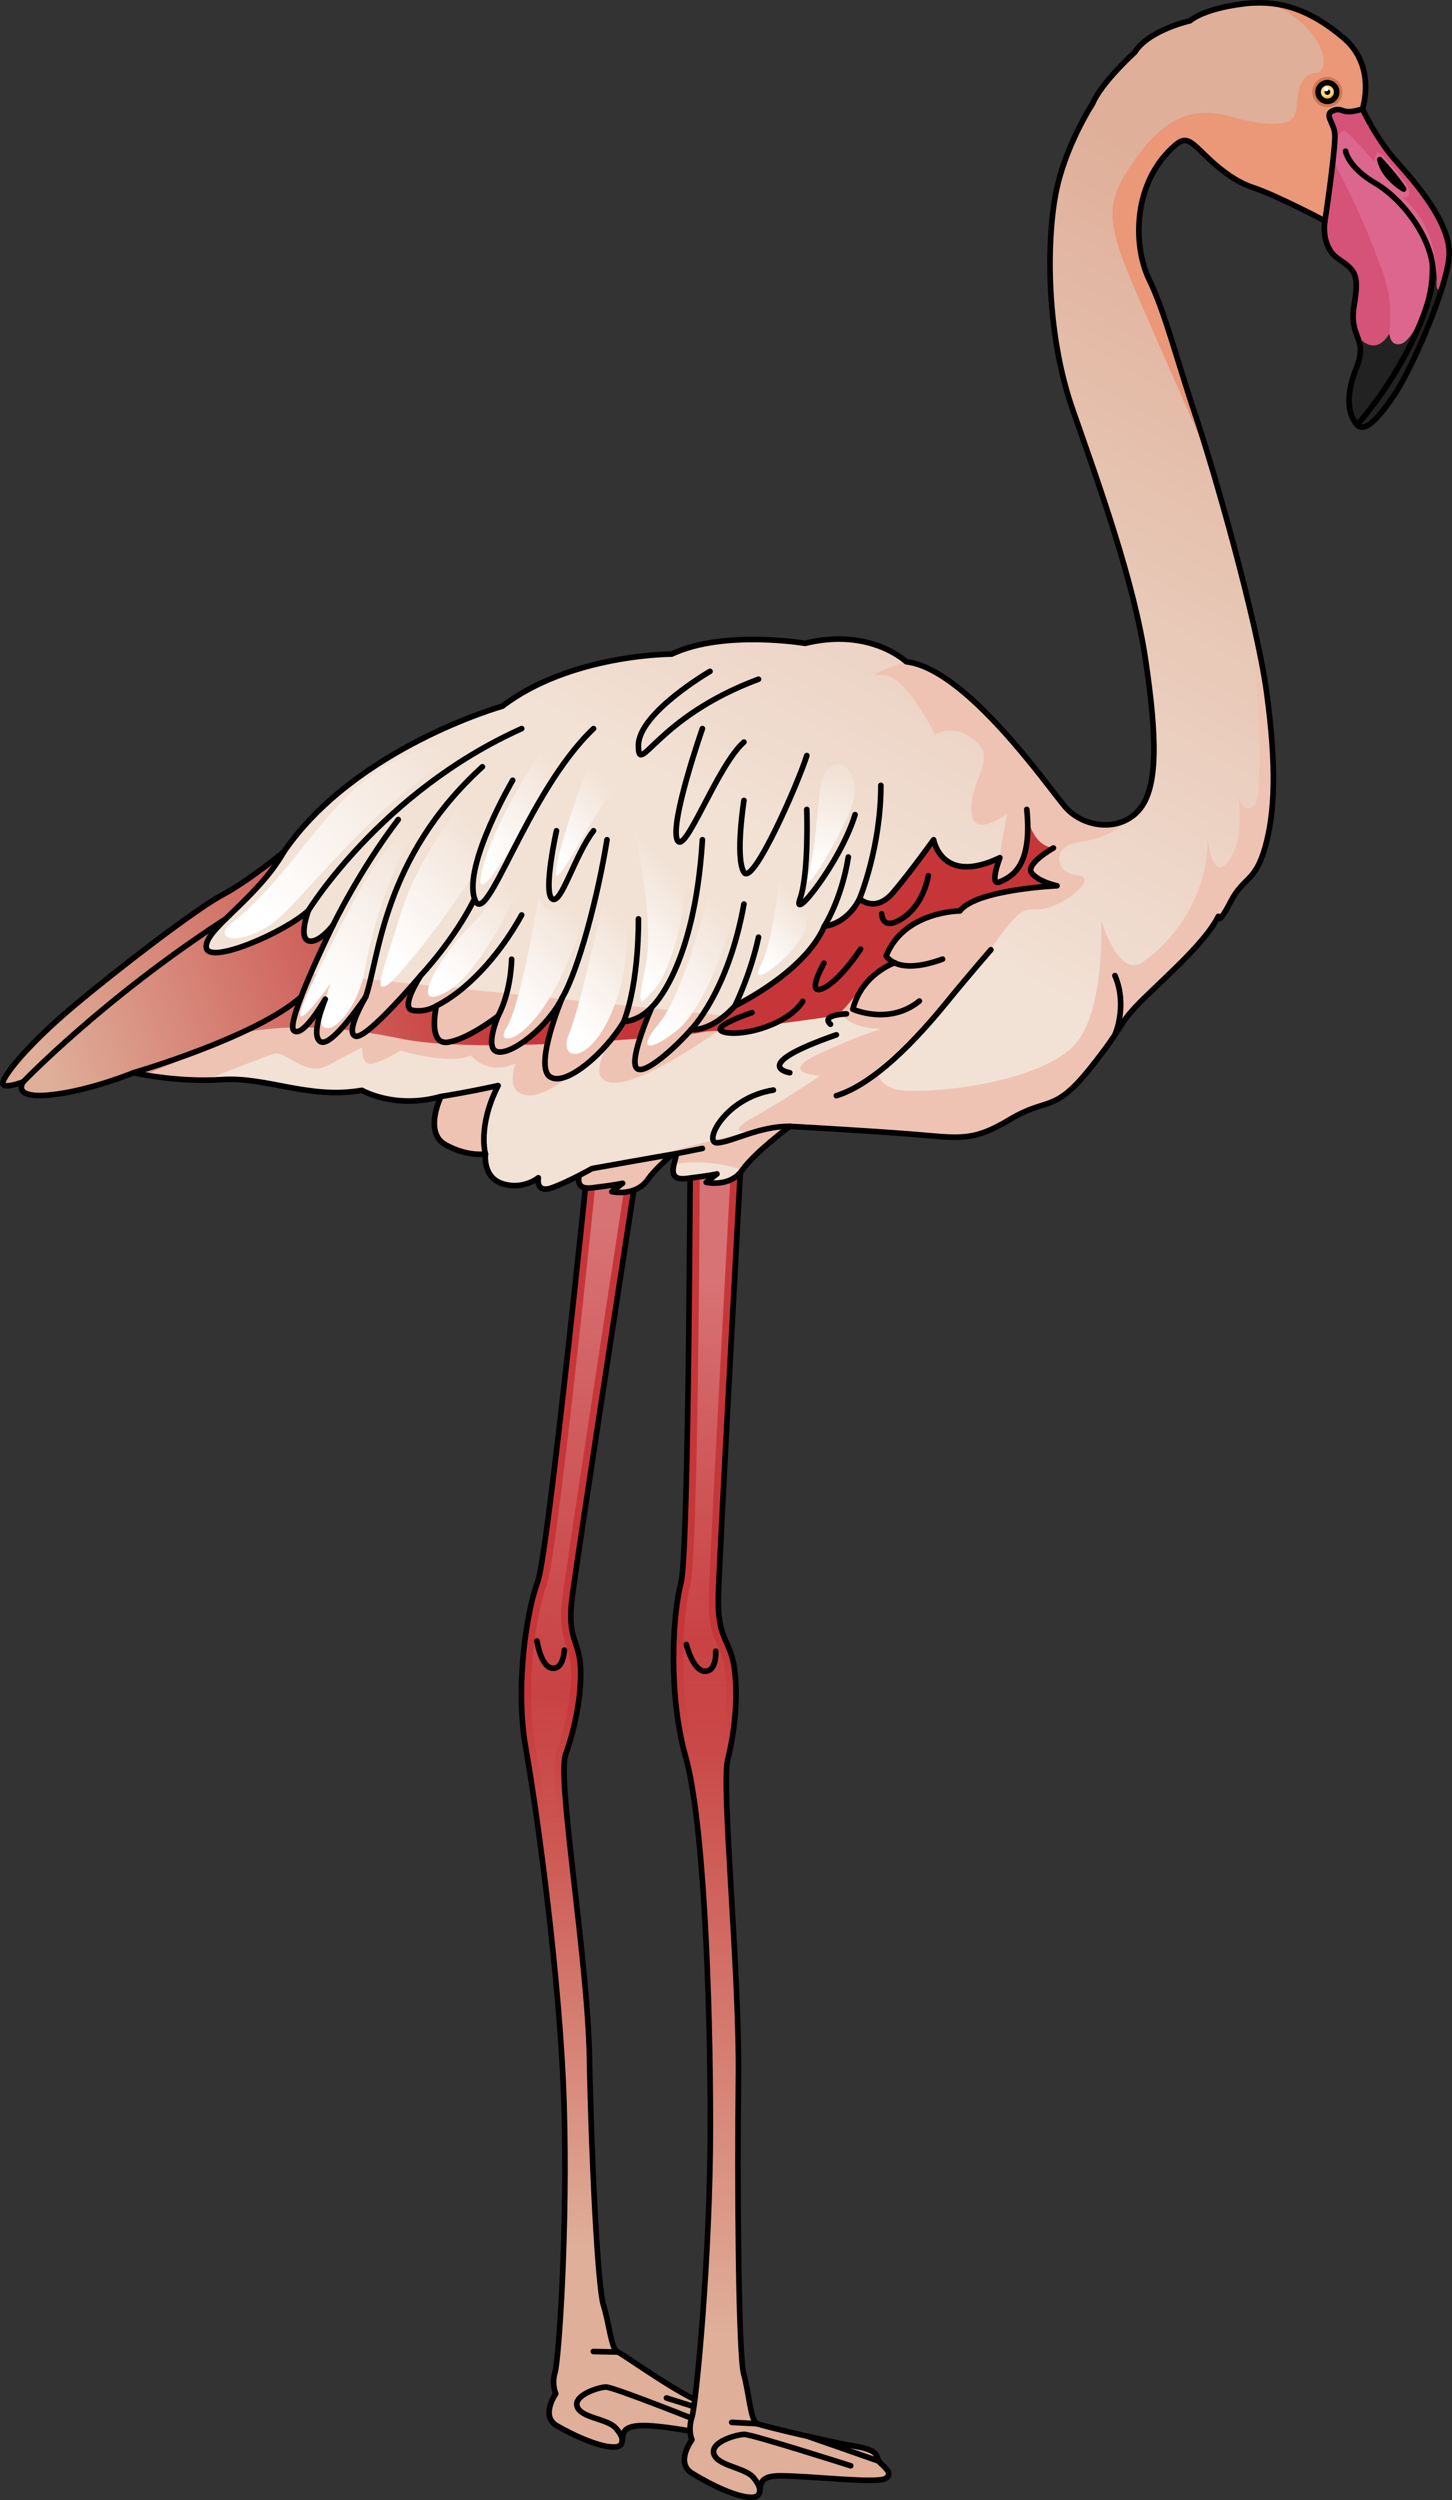 <?xml version="1.0" encoding="utf-8"?>
<!-- Generator: Adobe Illustrator 26.2.1, SVG Export Plug-In . SVG Version: 6.00 Build 0)  -->
<svg version="1.1" id="Camada_1" xmlns="http://www.w3.org/2000/svg" xmlns:xlink="http://www.w3.org/1999/xlink" x="0px" y="0px"
	 width="258.823px" height="445.607px" viewBox="0 0 258.823 445.607" enable-background="new 0 0 258.823 445.607"
	 xml:space="preserve">
<rect x="0" y="0" width="258.823" height="445.607" fill="#333333" stroke="none"/>
<g>
	<g>
		<g>
			<linearGradient id="SVGID_1_" gradientUnits="userSpaceOnUse" x1="112.886" y1="301.08" x2="112.886" y2="400.714">
				<stop  offset="0.003" style="stop-color:#C63639"/>
				<stop  offset="1" style="stop-color:#DFAF99"/>
			</linearGradient>
			<path fill="url(#SVGID_1_)" d="M104.963,205.809c0,0-7.268,71.274-9.124,76.135c-1.856,4.861-4.109,18.395-2.12,29.596
				c1.989,11.202,6.127,41.256,6.818,63.377c0.691,22.121-0.927,45.546-1.589,47.849c-0.663,2.303,0.121,3.877,0.121,3.877
				s-2.794,3.968,0.178,5.701c2.972,1.733,8.067,4.085,10.569,3.779c2.501-0.306-0.798-3.627,4.447-3.791
				c5.245-0.164,16.462,2.819,18.03,1.857c1.568-0.962-0.755-2.259-1.233-2.929c-0.478-0.67,0.171-1.832-3.955-2.387
				c-4.126-0.556-15.843-9.234-16.997-9.655c-1.155-0.421-1.532-5.202-2.544-8.367c-1.012-3.164-2.152-26.043-2.487-44.066
				c-0.335-18.023-5.834-49.656-4.25-54.085c1.584-4.429,2.848-10.265,2.66-15.328c-0.188-5.063-2.481-5.06-1.491-12.757
				c0.989-7.698,11.823-77.932,11.823-77.932L104.963,205.809z"/>
			
				<linearGradient id="SVGID_00000017505420616085923630000003630854287223161259_" gradientUnits="userSpaceOnUse" x1="116.01" y1="328.499" x2="126.829" y2="220.553">
				<stop  offset="0" style="stop-color:#F2E2D6;stop-opacity:0"/>
				<stop  offset="1" style="stop-color:#FFFFFF;stop-opacity:0.3"/>
			</linearGradient>
			<path fill="url(#SVGID_00000017505420616085923630000003630854287223161259_)" d="M109.251,434.432
				c-2.048-0.051-6.212-1.864-9.139-3.571c-0.364-0.212-0.452-0.418-0.49-0.591c-0.169-0.772,0.47-2.099,0.85-2.638l0.59-0.838
				l-0.457-0.917c-0.005-0.013-0.461-1.06-0.008-2.635c0.805-2.8,2.324-26.98,1.655-48.378c-0.711-22.772-4.998-53.227-6.844-63.624
				c-1.976-11.126,0.392-24.378,2.034-28.683c1.779-4.659,7.771-62.366,9.054-74.87l5.347,0.528
				c-1.698,11.025-10.661,69.242-11.552,76.182c-0.65,5.057,0.033,7.12,0.693,9.115c0.387,1.168,0.72,2.177,0.785,3.925
				c0.159,4.27-0.798,9.759-2.56,14.685c-0.921,2.574-0.076,10.503,1.496,24.297c1.17,10.269,2.496,21.909,2.654,30.399
				c0.294,15.848,1.378,40.835,2.568,44.557c0.343,1.072,0.616,2.385,0.88,3.655c0.652,3.135,1.082,5.207,2.712,5.802
				c0.247,0.123,1.593,1.02,2.781,1.81c5.685,3.786,11.492,7.517,14.575,7.933c1.924,0.259,2.307,0.607,2.322,0.622
				c-0.005,0.011,0.007,0.068,0.025,0.121c0.074,0.232,0.186,0.583,0.439,0.938c0.085,0.119,0.179,0.231,0.282,0.34
				c-1.429-0.138-3.405-0.465-5.467-0.807c-3.504-0.581-7.126-1.181-9.779-1.181c-0.168,0-0.33,0.003-0.488,0.007
				C110.168,430.741,109.422,432.704,109.251,434.432z"/>
			<path fill="none" stroke="#000000" stroke-linecap="round" stroke-linejoin="round" stroke-miterlimit="10" d="M104.963,205.809
				c0,0-7.268,71.274-9.124,76.135c-1.856,4.861-4.109,18.395-2.12,29.596c1.989,11.202,6.127,41.256,6.818,63.377
				c0.691,22.121-0.927,45.546-1.589,47.849c-0.663,2.303,0.121,3.877,0.121,3.877s-2.794,3.968,0.178,5.701
				c2.972,1.733,8.067,4.085,10.569,3.779c2.501-0.306-0.798-3.627,4.447-3.791c5.245-0.164,16.462,2.819,18.03,1.857
				c1.568-0.962-0.755-2.259-1.233-2.929c-0.478-0.67,0.171-1.832-3.955-2.387c-4.126-0.556-15.843-9.234-16.997-9.655
				c-1.155-0.421-1.532-5.202-2.544-8.367c-1.012-3.164-2.152-26.043-2.487-44.066c-0.335-18.023-5.834-49.656-4.25-54.085
				c1.584-4.429,2.848-10.265,2.66-15.328c-0.188-5.063-2.481-5.06-1.491-12.757c0.989-7.698,11.823-77.932,11.823-77.932
				L104.963,205.809z"/>
			<path fill="none" stroke="#000000" stroke-linecap="round" stroke-linejoin="round" stroke-miterlimit="10" d="M95.716,292.478
				c0,0,0.687,4.653,2.73,4.855c2.044,0.202,2.153-3.227,2.153-3.227"/>
			
				<line fill="none" stroke="#000000" stroke-linecap="round" stroke-linejoin="round" stroke-miterlimit="10" x1="105.768" y1="419.125" x2="110.108" y2="419.218"/>
			<path fill="none" stroke="#000000" stroke-linecap="round" stroke-linejoin="round" stroke-miterlimit="10" d="M110.895,435.159
				c0,0,0.305-0.819-1.186-2.442s-6.117-1.735-6.823-3.768c-0.706-2.032,3.786-3.457,5.112-3.498
				c1.326-0.041,18.299,6.757,18.299,6.757"/>
			
				<line fill="none" stroke="#000000" stroke-linecap="round" stroke-linejoin="round" stroke-miterlimit="10" x1="131.06" y1="431.26" x2="118.801" y2="427.405"/>
		</g>
		<path fill="#EFC3B4" stroke="#000000" stroke-linecap="round" stroke-linejoin="round" stroke-miterlimit="10" d="
			M103.459,207.346c1.093-0.137-2.46,4.92,2.05,4.373c4.51-0.547,5.466-0.82,5.466-0.82l-1.913,1.503c0,0,4.236,0.957,6.423-2.186
			c2.186-3.143,8.473-7.789,8.473-7.789h-20.483L103.459,207.346z"/>
	</g>
	<g>
		
			<linearGradient id="SVGID_00000158711355227035603830000004798156744563241914_" gradientUnits="userSpaceOnUse" x1="139.238" y1="291.655" x2="139.238" y2="416.262">
			<stop  offset="0.003" style="stop-color:#C63639"/>
			<stop  offset="1" style="stop-color:#DFAF99"/>
		</linearGradient>
		<path fill="url(#SVGID_00000158711355227035603830000004798156744563241914_)" d="M123.052,202.11c0,0-0.238,74.8-1.668,80.041
			c-1.429,5.241-2.382,19.534,0.834,30.968c3.216,11.435,4.407,42.641,4.407,65.748s-2.517,49.549-3.283,51.932
			c-0.767,2.382,0,4.05,0,4.05s-3.045,4.05,0,5.955c3.045,1.906,8.286,4.526,10.906,4.288c2.62-0.238-0.715-3.812,4.764-3.812
			c5.479,0,17.152,1.429,18.819,0.477c1.668-0.953-0.715-2.382-1.191-3.097c-0.476-0.715,0.238-1.906-4.05-2.62
			c-4.288-0.715-16.437-3.573-17.628-4.05c-1.191-0.477-1.429-5.479-2.382-8.814c-0.953-3.335-1.191-33.827-0.953-52.646
			c0.238-18.819-3.097-52.17-1.906-56.934c1.191-4.764,1.906-10.958,1.191-16.199c-0.715-5.241-3.097-5.003-2.859-13.102
			c0.238-8.099,4.288-82.185,4.288-82.185H123.052z"/>
		
			<linearGradient id="SVGID_00000112620984335674988680000005343497977025369780_" gradientUnits="userSpaceOnUse" x1="138.822" y1="310.844" x2="138.822" y2="228.456">
			<stop  offset="0" style="stop-color:#F2E2D6;stop-opacity:0"/>
			<stop  offset="1" style="stop-color:#FFFFFF;stop-opacity:0.3"/>
		</linearGradient>
		<path fill="url(#SVGID_00000112620984335674988680000005343497977025369780_)" d="M133.781,443.388
			c-2.117-0.075-6.455-2.117-9.527-4.039c-0.397-0.248-0.488-0.482-0.525-0.679c-0.166-0.875,0.595-2.26,0.989-2.793l0.605-0.817
			l-0.42-0.927c-0.007-0.018-0.459-1.147,0.075-2.807c0.824-2.563,3.365-29.357,3.365-52.458c0-23.212-1.171-54.48-4.47-66.213
			c-3.199-11.372-2.098-25.404-0.831-30.051c1.371-5.026,1.673-65.814,1.722-78.776h5.765c-0.622,11.427-3.976,73.1-4.19,80.418
			c-0.157,5.303,0.761,7.369,1.649,9.367c0.523,1.179,0.976,2.197,1.224,4.018c0.604,4.425,0.172,10.239-1.156,15.55
			c-0.642,2.569-0.215,10.588,0.595,24.54c0.645,11.094,1.375,23.67,1.26,32.789c-0.216,17.037-0.06,49.364,1.019,53.14
			c0.324,1.132,0.565,2.513,0.799,3.849c0.574,3.27,0.952,5.431,2.597,6.088c1.394,0.558,13.633,3.424,17.982,4.148
			c2.054,0.343,2.429,0.731,2.444,0.748c0.012,0.035,0.023,0.099,0.039,0.158c0.069,0.241,0.173,0.604,0.419,0.974
			c0.177,0.266,0.405,0.501,0.652,0.739c-0.251,0.01-0.549,0.016-0.906,0.016c-2.08,0-5.077-0.205-7.976-0.403
			c-3.02-0.206-5.872-0.401-7.968-0.401C134.797,439.563,134,441.604,133.781,443.388z"/>
		<path fill="none" stroke="#000000" stroke-linecap="round" stroke-linejoin="round" stroke-miterlimit="10" d="M123.052,202.11
			c0,0-0.238,74.8-1.668,80.041c-1.429,5.241-2.382,19.534,0.834,30.968c3.216,11.435,4.407,42.641,4.407,65.748
			s-2.517,49.549-3.283,51.932c-0.767,2.382,0,4.05,0,4.05s-3.045,4.05,0,5.955c3.045,1.906,8.286,4.526,10.906,4.288
			c2.62-0.238-0.715-3.812,4.764-3.812c5.479,0,17.152,1.429,18.819,0.477c1.668-0.953-0.715-2.382-1.191-3.097
			c-0.476-0.715,0.238-1.906-4.05-2.62c-4.288-0.715-16.437-3.573-17.628-4.05c-1.191-0.477-1.429-5.479-2.382-8.814
			c-0.953-3.335-1.191-33.827-0.953-52.646c0.238-18.819-3.097-52.17-1.906-56.934c1.191-4.764,1.906-10.958,1.191-16.199
			c-0.715-5.241-3.097-5.003-2.859-13.102c0.238-8.099,4.288-82.185,4.288-82.185H123.052z"/>
		<path fill="none" stroke="#000000" stroke-linecap="round" stroke-linejoin="round" stroke-miterlimit="10" d="M122.338,293.109
			c0,0,1.191,4.764,3.335,4.764c2.144,0,1.906-3.573,1.906-3.573"/>
		
			<line fill="none" stroke="#000000" stroke-linecap="round" stroke-linejoin="round" stroke-miterlimit="10" x1="130.437" y1="431.752" x2="134.963" y2="431.99"/>
		<path fill="none" stroke="#000000" stroke-linecap="round" stroke-linejoin="round" stroke-miterlimit="10" d="M135.406,444.121
			c0,0,0.345-0.845-1.158-2.587c-1.503-1.742-6.327-2.01-6.997-4.154c-0.67-2.144,4.064-3.484,5.449-3.484s18.94,5.598,18.94,5.598"
			/>
		
			<line fill="none" stroke="#000000" stroke-linecap="round" stroke-linejoin="round" stroke-miterlimit="10" x1="156.641" y1="438.66" x2="143.973" y2="434.238"/>
	</g>
	<g>
		<g>
			
				<linearGradient id="SVGID_00000163032465119040581790000018108712593534591160_" gradientUnits="userSpaceOnUse" x1="127.317" y1="147.015" x2="196.841" y2="23.599">
				<stop  offset="0.003" style="stop-color:#F2E2D6"/>
				<stop  offset="1" style="stop-color:#DFAF99"/>
			</linearGradient>
			<path fill="url(#SVGID_00000163032465119040581790000018108712593534591160_)" d="M209.518,25.845
				c1.486-1.273,2.323-0.957,3.826,0.41c1.503,1.367,5.33,5.603,9.839,7.106c4.51,1.503,12.982,6.013,12.982,6.013
				s-0.82,4.51,2.323,6.696c3.143,2.187,3.826,2.733,2.87,8.473c-0.957,5.739,2.596,5.603,0.41,11.069
				c-2.186,5.466-1.23,8.609,0.137,10.112c1.367,1.503,3.963-1.23,6.969-5.876c3.006-4.646,9.019-18.448,9.429-24.188
				s-5.876-12.982-9.429-16.945c-3.553-3.963-6.013-9.292-6.013-9.292s2.596-7.653-3.416-12.709
				c-6.013-5.056-11.069-6.559-16.672-6.149c0,0-7.379,0.547-10.659,3.143c0,0-7.379,1.64-9.839,5.603c0,0-6.013,5.466-7.516,9.156
				c0,0-4.919,7.516-6.559,15.988c-1.64,8.473-1.776,24.871,3.006,38.536c4.783,13.665,10.932,30.747,12.982,44.549
				c2.05,13.802,2.323,22.958-1.23,26.921c-3.553,3.963-9.976,3.006-13.119-0.683c-3.143-3.69-17.628-24.598-28.287-25.828
				c0,0-6.423-6.149-18.038-3.28c0,0-14.485-2.46-23.778,1.913c0,0-18.038,0-30.2,9.292c0,0-26.238,7.379-38.946,25.964
				c0,0-6.286,5.193-10.932,7.653c-4.646,2.46-18.722,13.255-26.511,19.815c-7.789,6.559-11.889,11.616-12.572,13.392
				c-0.683,1.776,3.553,0.137,3.553,0.137s-2.186,3.006,4.783,2.323c6.969-0.683,14.895-3.963,14.895-3.963s7.653,1.776,15.715,1.23
				c8.063-0.547,15.442,3.553,25.008,1.913c0,0,5.876,3.416,14.075,1.093c0,0-3.143,6.423,0.82,8.609
				c3.963,2.186,7.106,1.64,7.106,1.64s-0.547,4.236,3.143,5.33c3.69,1.093,6.286-1.093,6.286-1.093s-0.547,2.87,2.46,1.777
				c3.006-1.093,7.106-3.416,7.106-3.416s13.665-2.46,14.759-2.596c1.093-0.137-2.46,4.92,2.05,4.373
				c4.51-0.547,5.466-0.82,5.466-0.82l-1.913,1.503c0,0,4.236,0.957,6.423-2.187c2.187-3.143,8.473-7.789,8.473-7.789
				s12.709,0.683,21.455,1.367c8.746,0.683,10.932,1.503,17.765-2.596c6.833-4.1,7.789-0.957,14.349-9.156
				c6.559-8.199,4.646-7.653,9.702-12.572c5.056-4.92,10.932-10.112,13.119-14.485c0,0-0.137,1.913,2.186-2.596
				c2.323-4.51,4.373-3.416,6.149-9.702c1.776-6.286,2.05-14.485,0.273-27.604c-1.776-13.119-9.566-40.176-12.709-49.469
				c-3.143-9.292-5.436-18.398-8.199-24.051C201.866,43.747,201.866,32.404,209.518,25.845z"/>
			<path fill="#EFC3B4" d="M12.704,189.825l5.114,3.452c3.458-1.034,5.988-2.081,5.988-2.081s5.865,1.361,12.736,1.334
				c5.627-2.233,11.266-4.429,12.347-4.699c2.279-0.57,5.414,4.274,9.687,1.995c4.274-2.28,5.983-3.134,5.983-3.134
				s-0.285,3.419,1.994,2.849c2.279-0.57,4.844-2.279,4.844-2.279s8.779,2.676,12.537,0.855c0,0,2.849,3.704,7.978,1.425
				c0,0-2.279,5.698,2.564,5.698c4.844,0,14.289-9.747,14.289-9.747s-5.172,8.038,1.382,7.468
				c6.553-0.57,21.369-11.682,21.369-11.682l-88.895-9.117L12.704,189.825z"/>
			<path fill="#EFC3B4" d="M78.604,195.432c0,0-3.143,6.423,0.82,8.609c3.963,2.186,7.106,1.64,7.106,1.64
				s-1.449-4.917,2.262-12.191C88.791,193.49,83.635,194.635,78.604,195.432z"/>
			<path fill="#EFC3B4" d="M225.78,123.416c-0.485-3.58-1.42-8.202-2.583-13.215c0.716,9.21,2.243,31.474,0.439,33.277
				c-2.135,2.135-2.936-1.728-3.03-2.226c0.099,0.544,1.4,8.077-1.529,12.104c-3.039,4.179-3.799-3.799-3.799-3.799
				c0,11.397-7.598,19.374-11.776,22.033c-4.179,2.659-7.218-7.598-7.218-7.598s0.76,15.955-4.559,22.033
				c-5.318,6.078-21.654,8.738-30.391,8.358c-3.326-0.145-4.723-1.777-5.18-3.742c3.991-3.317,8.478-7.465,12.869-12.334
				c10.728-11.898,11.306-16.594,15.485-16.214c4.179,0.38,11.776-5.698,7.598-6.078c-4.179-0.38-4.333-4.871-0.76-5.698
				c3.397-0.786,5.834-0.432,10.822-5.099c-3.65,3.052-9.405,1.991-12.327-1.44c-3.143-3.69-17.628-24.598-28.287-25.827
				c0,0-8.576,2.736-4.397,2.356c4.179-0.38,9.497,10.637,9.497,10.637s3.419-2.28,7.218,1.14c3.799,3.419-0.76,6.458-0.76,12.156
				c0,5.698,6.458,0.76,6.458,0.76c-1.14,5.318-1.342,7.876-1.342,7.876l-5.875,6.94c0,0-10.637,0.38-19.754,12.156
				c-9.117,11.777,4.559,11.397,4.559,11.397s-4.179,1.14-11.396,4.559c-7.218,3.419,0.38,3.799,0.38,3.799
				s-4.179,3.039-12.156,7.598c-3.443,1.967-2.644,2.503-0.38,2.363c-0.481,0.213-0.908,0.364-1.259,0.425
				c-5.059,0.889-19.254,4.809-19.254,4.809l0.009,0.004c3.357-0.596,6.67-1.178,7.185-1.242c0.464-0.058,0.092,0.821-0.146,1.809
				c4.943-0.84,9.454,0.133,12.207,1.014c2.215-3.142,8.437-7.742,8.437-7.742s12.709,0.683,21.455,1.366
				c8.746,0.683,10.932,1.503,17.765-2.596c6.833-4.1,7.789-0.957,14.349-9.156c6.559-8.199,4.646-7.653,9.702-12.572
				c5.056-4.92,10.932-10.112,13.119-14.485c0,0-0.137,1.913,2.186-2.596c2.323-4.51,4.373-3.416,6.149-9.703
				C227.283,144.734,227.557,136.535,225.78,123.416z"/>
			
				<linearGradient id="SVGID_00000002359751375397336160000001219626856194285198_" gradientUnits="userSpaceOnUse" x1="79.094" y1="133.326" x2="46.289" y2="162.312">
				<stop  offset="0.003" style="stop-color:#F2E2D6"/>
				<stop  offset="1" style="stop-color:#FFFFFF"/>
			</linearGradient>
			<path fill="url(#SVGID_00000002359751375397336160000001219626856194285198_)" d="M41.367,164.461
				c-3.474,2.73,0.521,4.339,6.596,0.521s21.176-26.73,42.178-34.714c0,0-15.274,1.215-24.473,8.331
				C56.467,145.715,51.087,156.824,41.367,164.461z"/>
			
				<linearGradient id="SVGID_00000012447888808070514420000003256164305471942588_" gradientUnits="userSpaceOnUse" x1="78.319" y1="153.798" x2="54.882" y2="174.507">
				<stop  offset="0.003" style="stop-color:#F2E2D6"/>
				<stop  offset="1" style="stop-color:#FFFFFF"/>
			</linearGradient>
			<path fill="url(#SVGID_00000012447888808070514420000003256164305471942588_)" d="M77.577,141.843c0,0-8.821,8.007-13.978,17.778
				c-5.157,9.771-10.721,20.628-10.043,21.442c0.679,0.814,5.428-5.836,5.428-5.836s-3.348,7.771-0.814,8.007
				c2.534,0.236,5.836-5.293,6.65-9.364C65.635,169.799,67.806,156.228,77.577,141.843z"/>
			
				<linearGradient id="SVGID_00000101067517250194268100000001346909241805470854_" gradientUnits="userSpaceOnUse" x1="86.509" y1="149.463" x2="66.446" y2="167.19">
				<stop  offset="0.003" style="stop-color:#F2E2D6"/>
				<stop  offset="1" style="stop-color:#FFFFFF"/>
			</linearGradient>
			<path fill="url(#SVGID_00000101067517250194268100000001346909241805470854_)" d="M85.177,139.943
				c0,0-9.771,10.314-13.707,22.799c-3.936,12.485-4.478,13.842-2.579,12.892c1.9-0.95,11.128-12.892,14.385-18.185
				C86.534,152.157,88.705,137.229,85.177,139.943z"/>
			
				<linearGradient id="SVGID_00000181799437379015234220000012661522487197089441_" gradientUnits="userSpaceOnUse" x1="100.077" y1="137.831" x2="84.84" y2="151.294">
				<stop  offset="0.003" style="stop-color:#F2E2D6"/>
				<stop  offset="1" style="stop-color:#FFFFFF"/>
			</linearGradient>
			<path fill="url(#SVGID_00000181799437379015234220000012661522487197089441_)" d="M97.119,132.886c0,0-10.043,14.792-11.4,23.342
				c-1.357,8.55,16.014-23.749,16.014-23.749L97.119,132.886z"/>
			
				<linearGradient id="SVGID_00000044883533975835167670000014763407947163136144_" gradientUnits="userSpaceOnUse" x1="92.041" y1="159.171" x2="76.837" y2="172.606">
				<stop  offset="0.003" style="stop-color:#F2E2D6"/>
				<stop  offset="1" style="stop-color:#FFFFFF"/>
			</linearGradient>
			<path fill="url(#SVGID_00000044883533975835167670000014763407947163136144_)" d="M94.134,154.328
				c0,0-7.328,18.592-14.657,22.528s-0.407-7.328,4.207-11.671c4.614-4.343,8.143-12.757,8.143-12.757L94.134,154.328z"/>
			
				<linearGradient id="SVGID_00000139989736653312040750000010337111021572965289_" gradientUnits="userSpaceOnUse" x1="103.642" y1="163.778" x2="88.112" y2="177.501">
				<stop  offset="0.003" style="stop-color:#F2E2D6"/>
				<stop  offset="1" style="stop-color:#FFFFFF"/>
			</linearGradient>
			<path fill="url(#SVGID_00000139989736653312040750000010337111021572965289_)" d="M90.198,183.37
				c-2.714,4.207,8.55,2.443,15.2-24.971c0,0-7.057,8.143-9.364,1.357C96.033,159.757,92.912,179.163,90.198,183.37z"/>
			
				<linearGradient id="SVGID_00000050630144731045525190000003263579179994562443_" gradientUnits="userSpaceOnUse" x1="108.926" y1="140.521" x2="97.701" y2="150.439">
				<stop  offset="0.003" style="stop-color:#F2E2D6"/>
				<stop  offset="1" style="stop-color:#FFFFFF"/>
			</linearGradient>
			<path fill="url(#SVGID_00000050630144731045525190000003263579179994562443_)" d="M104.448,137.636
				c0,0-4.533,11.913-5.293,17.235c-0.76,5.322,6.107-9.093,10.043-13.978C113.133,136.007,107.162,133.429,104.448,137.636z"/>
			
				<linearGradient id="SVGID_00000009560700192105506060000000450381882633484211_" gradientUnits="userSpaceOnUse" x1="112.454" y1="165.755" x2="97.965" y2="178.557">
				<stop  offset="0.003" style="stop-color:#F2E2D6"/>
				<stop  offset="1" style="stop-color:#FFFFFF"/>
			</linearGradient>
			<path fill="url(#SVGID_00000009560700192105506060000000450381882633484211_)" d="M108.79,154.735c0,0-5.157,24.428-7.328,29.449
				c-2.171,5.021,3.528,5.836,7.6-3.8C113.133,170.749,112.047,160.707,108.79,154.735z"/>
			
				<linearGradient id="SVGID_00000063608306943819111100000018304748855841044877_" gradientUnits="userSpaceOnUse" x1="120.994" y1="156.667" x2="108.574" y2="167.641">
				<stop  offset="0.003" style="stop-color:#F2E2D6"/>
				<stop  offset="1" style="stop-color:#FFFFFF"/>
			</linearGradient>
			<path fill="url(#SVGID_00000063608306943819111100000018304748855841044877_)" d="M113.404,149.714
				c0,0,3.393,14.521,1.629,22.799c-1.764,8.278-0.679,6.243,1.764,3.664c2.443-2.579,7.057-16.421,4.478-23.749
				C118.697,145.1,111.776,144.964,113.404,149.714z"/>
			
				<linearGradient id="SVGID_00000017493201657385536710000015177586861750925201_" gradientUnits="userSpaceOnUse" x1="130.61" y1="163.977" x2="113.922" y2="178.722">
				<stop  offset="0.003" style="stop-color:#F2E2D6"/>
				<stop  offset="1" style="stop-color:#FFFFFF"/>
			</linearGradient>
			<path fill="url(#SVGID_00000017493201657385536710000015177586861750925201_)" d="M126.704,157.992
				c0,0-4.614,18.864-9.228,24.428c-4.614,5.564-0.814,4.614,3.528,0.95c4.343-3.664,9.907-17.507,9.907-23.206
				S128.604,152.564,126.704,157.992z"/>
			
				<linearGradient id="SVGID_00000067221595372168352980000013099724418038484903_" gradientUnits="userSpaceOnUse" x1="142.306" y1="160.668" x2="133.34" y2="168.589">
				<stop  offset="0.003" style="stop-color:#F2E2D6"/>
				<stop  offset="1" style="stop-color:#FFFFFF"/>
			</linearGradient>
			<path fill="url(#SVGID_00000067221595372168352980000013099724418038484903_)" d="M138.918,156.093c0,0-0.95,11.671-3.393,16.149
				c-2.443,4.478,5.7-1.629,7.735-5.835C145.296,162.199,141.361,151.071,138.918,156.093z"/>
			
				<linearGradient id="SVGID_00000137096900449244753090000017506736225789169591_" gradientUnits="userSpaceOnUse" x1="149.833" y1="138.403" x2="146.169" y2="155.096">
				<stop  offset="0.003" style="stop-color:#F2E2D6"/>
				<stop  offset="1" style="stop-color:#FFFFFF"/>
			</linearGradient>
			<path fill="url(#SVGID_00000137096900449244753090000017506736225789169591_)" d="M146.518,138.993
				c-0.657,1.521-0.95,11.942-2.443,17.099c-1.493,5.157,6.65-8.278,8.007-13.3C153.439,137.772,149.096,133.022,146.518,138.993z"
				/>
			
				<linearGradient id="SVGID_00000182523856868190082470000015587290760627935650_" gradientUnits="userSpaceOnUse" x1="86.947" y1="170.857" x2="10.335" y2="197.463">
				<stop  offset="0.003" style="stop-color:#C63639"/>
				<stop  offset="1" style="stop-color:#DFAF99"/>
			</linearGradient>
			<path fill="url(#SVGID_00000182523856868190082470000015587290760627935650_)" d="M83.226,184.586
				c-1.18,0.578-2.386,1.039-3.438,1.179c-0.675,0.09-1.168-0.082-1.522-0.421c-0.18-0.172-0.315-0.397-0.43-0.643
				c-0.052-0.112-0.102-0.226-0.143-0.349c-0.158-0.483-0.235-1.039-0.254-1.609c0-0.013-0.002-0.026-0.003-0.039
				c-0.05-1.68,0.35-3.419,0.35-3.419c0,0-1.379,0.919-3.332,0.881c-0.279-0.005-0.57-0.031-0.87-0.081
				c-0.45-0.075-0.682-0.34-0.762-0.721c-0.107-0.508,0.057-1.222,0.335-1.968c0.625-1.676,1.826-3.51,1.828-3.513
				c-0.007,0.008-6.491,7.706-9.91,10.112c1.985,0.287,4.097,0.656,6.335,1.127c3.958,0.833,9.694,1.169,16.28,1.173
				c-0.024-0.13-0.038-0.27-0.046-0.413c-0.003-0.063-0.003-0.129-0.004-0.194c-0.001-0.094,0-0.189,0.005-0.286
				c0.003-0.071,0.007-0.14,0.013-0.213c0.009-0.109,0.022-0.22,0.037-0.332c0.011-0.086,0.023-0.171,0.037-0.258
				c0.021-0.129,0.044-0.258,0.07-0.387c0.016-0.079,0.034-0.157,0.051-0.236c0.021-0.095,0.043-0.19,0.067-0.284
				c0.019-0.077,0.038-0.153,0.058-0.23c0.028-0.105,0.057-0.208,0.086-0.311c0.029-0.1,0.057-0.196,0.087-0.292
				c0.031-0.102,0.063-0.203,0.094-0.3c0.023-0.071,0.046-0.137,0.068-0.205c0.025-0.075,0.05-0.148,0.075-0.218
				c0.022-0.062,0.043-0.122,0.064-0.18c0.027-0.074,0.052-0.141,0.077-0.208c0.029-0.077,0.055-0.145,0.08-0.21
				c0.022-0.057,0.043-0.111,0.062-0.158c0.016-0.039,0.027-0.067,0.039-0.098c0.015-0.037,0.027-0.067,0.038-0.094
				c0.025-0.06,0.043-0.102,0.043-0.102C88.79,181.086,86.084,183.186,83.226,184.586z M99.553,179.035
				c-0.069,0.113-0.141,0.224-0.213,0.337c-0.177,0.279-0.363,0.555-0.557,0.829c-0.076,0.107-0.15,0.213-0.228,0.319
				c-0.259,0.351-0.526,0.696-0.806,1.033c-0.009,0.011-0.017,0.022-0.026,0.033c-0.309,0.369-0.629,0.726-0.957,1.074
				c-0.044,0.047-0.089,0.091-0.133,0.138c-0.292,0.304-0.588,0.598-0.888,0.882c-0.043,0.041-0.086,0.082-0.13,0.122
				c-1.053,0.979-2.136,1.814-3.159,2.444c0,0-0.001,0-0.001,0c1.669-0.035,3.376-0.087,5.107-0.154
				c0.156-0.725,0.345-1.463,0.55-2.188c0.003-0.012,0.007-0.023,0.01-0.035c0.066-0.232,0.133-0.461,0.201-0.689
				c0.002-0.007,0.004-0.014,0.006-0.021c0.642-2.131,1.365-4.018,1.691-4.838c0.005-0.012,0.009-0.022,0.013-0.033
				c0.102-0.255,0.163-0.403,0.163-0.404c-0.001,0.001-0.001,0.003-0.002,0.004C100.001,178.274,99.783,178.656,99.553,179.035z
				 M65.152,177.736c0.019-0.033,0.03-0.052,0.03-0.052c-0.003,0.005-2.267,3.399-4.478,5.786c0.681,0.064,1.385,0.142,2.104,0.227
				c-0.026-1.576,1.523-4.504,2.13-5.587c0.014-0.025,0.026-0.048,0.039-0.07c0.033-0.059,0.061-0.107,0.086-0.153
				c0.02-0.035,0.034-0.06,0.05-0.086C65.13,177.774,65.141,177.754,65.152,177.736z M56.941,167.202
				c-0.659,0.424-1.356,0.681-1.963,0.478c-0.563-0.187-0.774-0.785-0.798-1.519c-0.005-0.147-0.002-0.299,0.007-0.454
				c0.026-0.466,0.108-0.961,0.21-1.426c0.237-1.084,0.581-2.002,0.582-2.003c-0.702,0.667-1.709,1.401-2.889,2.142
				c-0.292,0.183-0.59,0.366-0.901,0.549c-0.673,0.395-1.388,0.788-2.125,1.169c-5.405,2.794-12.017,4.943-12.292,2.742
				c-0.013-0.1-0.015-0.202-0.009-0.307c0.008-0.135,0.037-0.275,0.074-0.417c0.037-0.141,0.089-0.286,0.154-0.434
				c0.297-0.683,0.871-1.444,1.635-2.288c0.134-0.148,0.274-0.3,0.42-0.453c1.33-1.404,3.103-3.024,4.951-4.886
				c0.003-0.003,0.007-0.007,0.01-0.01c0.378-0.381,0.76-0.773,1.141-1.174c0.021-0.022,0.041-0.044,0.062-0.065
				c1.138-1.203,2.271-2.497,3.316-3.887c0.053-0.07,0.105-0.14,0.157-0.211c0.685-0.927,1.33-1.895,1.908-2.907
				c0,0-6.286,5.193-10.932,7.652c-4.646,2.46-18.722,13.256-26.511,19.815c-7.789,6.559-11.889,11.616-12.572,13.392
				c-0.683,1.777,3.553,0.137,3.553,0.137s-2.186,3.006,4.783,2.323c6.969-0.683,14.895-3.963,14.895-3.963s0.723,0.167,1.949,0.382
				c9.678-3.876,17.448-7.418,17.448-7.418s3.09-0.895,8.986-1.023c0,0,0,0,0,0c-0.164-2.564,4.313-12.257,6.283-16.38
				c0.002-0.005,0.005-0.011,0.008-0.016c0.077-0.161,0.149-0.312,0.218-0.455c0.001-0.002,0.002-0.005,0.003-0.007
				c0.418-0.869,0.679-1.399,0.68-1.4C59.379,164.88,58.236,166.369,56.941,167.202z M57.955,178.126
				c-0.22,0.38-2.072,3.534-3.701,5c0.719,0.007,1.472,0.026,2.258,0.059c0.226-1.961,1.172-4.381,1.408-4.96
				c0.003-0.007,0.006-0.015,0.009-0.022c0.017-0.042,0.027-0.065,0.034-0.083c0.01-0.023,0.015-0.037,0.015-0.037
				s-0.008,0.014-0.02,0.035C57.957,178.122,57.957,178.122,57.955,178.126z M183.068,144.726c0,0,0,0.001,0,0.001
				c-0.003-0.036-0.007-0.072-0.009-0.107C183.062,144.656,183.065,144.691,183.068,144.726z M183.925,155.631
				c-1.282-1.603,3.847-4.488,3.847-4.488c-3.757-0.537-4.546-4.98-4.704-6.416c0,0,0,0,0,0.001
				c0.873,9.932-2.871,11.561-4.842,12.448c-0.125,0.056-0.234,0.089-0.33,0.1c-0.381,0.046-0.535-0.246-0.557-0.699
				c0-0.002,0-0.005,0-0.007c-0.055-1.246,0.886-3.696,0.886-3.696c-0.975,0.469-1.872,0.822-2.695,1.076
				c-0.274,0.085-0.541,0.159-0.799,0.222c-0.775,0.191-1.48,0.289-2.12,0.312c0,0-0.001,0-0.001,0
				c-0.426,0.016-0.824-0.002-1.195-0.048c-0.615-0.076-1.152-0.232-1.628-0.437c-0.883-0.382-1.542-0.944-2.031-1.54
				c-1.079-1.316-1.334-2.786-1.334-2.787c0,0-0.902,1.261-2.185,2.984c-1.428,1.917-3.331,4.407-5.017,6.397
				c-3.201,3.779-6.002,1.14-6.002,1.14c-2.401,4.718-6.27,4.885-6.27,4.885c-0.433,1.025-1.008,2.016-1.681,2.966
				c-0.336,0.475-0.698,0.939-1.078,1.391c-0.761,0.906-1.6,1.766-2.475,2.573c-0.875,0.807-1.785,1.561-2.69,2.255
				c-0.226,0.174-0.452,0.343-0.676,0.509c-3.819,2.818-7.339,4.512-7.339,4.512c-2.415,2.635-4.524,3.639-5.94,4.012
				c-0.681,0.18-1.205,0.217-1.52,0.213c-0.223-0.003-0.343-0.024-0.343-0.024c-0.121,0.142-0.256,0.293-0.398,0.45
				c-0.13,0.145-0.27,0.297-0.415,0.452c2.92-0.273,3.643-0.858,6.267-0.562c5.57,0.629,6.165-0.834,9.344-1.258
				c5.184-0.692,10.301-1.342,10.981-1.614c2.346-0.938,5.292-7.627,10.505-9.36l-1.53-1.218c3.205-8.014,13.143-8.014,13.143-8.014
				c2.885-3.847,17.31-4.488,17.31-4.488S185.207,157.234,183.925,155.631z M108.765,185.491c0.001-0.001,0.001-0.002,0.002-0.003
				c0,0,0,0,0,0C108.767,185.49,108.766,185.491,108.765,185.491z M115.904,180.178c0.026-0.062,0.051-0.121,0.074-0.175
				c0.01-0.024,0.019-0.046,0.029-0.067c0.023-0.054,0.044-0.102,0.063-0.147c0.007-0.015,0.013-0.03,0.019-0.044
				c0.018-0.041,0.033-0.075,0.046-0.107c0.005-0.013,0.011-0.026,0.016-0.037c0.009-0.02,0.014-0.033,0.021-0.048
				c0.015-0.035,0.026-0.058,0.028-0.063c0-0.001,0.002-0.005,0.002-0.005c-0.45,0.488-0.907,0.884-1.353,1.206
				c-0.148,0.107-0.296,0.206-0.441,0.298c-1.744,1.098-3.207,1.098-3.207,1.098c-0.001,0.002-0.002,0.003-0.003,0.005
				c-0.15,0.253-0.312,0.509-0.479,0.766c-0.027,0.042-0.054,0.084-0.082,0.127c-0.17,0.257-0.347,0.516-0.532,0.775
				c-0.017,0.024-0.035,0.048-0.052,0.072c-0.399,0.555-0.829,1.11-1.283,1.656c-0.001,0.001-0.002,0.002-0.003,0.003
				c1.77-0.119,3.537-0.248,5.288-0.385c0.054-0.168,0.109-0.336,0.165-0.504c0.01-0.031,0.021-0.061,0.031-0.092
				c0.046-0.136,0.092-0.272,0.139-0.407c0.014-0.042,0.029-0.083,0.044-0.125c0.044-0.127,0.089-0.253,0.133-0.378
				c0.014-0.04,0.028-0.079,0.043-0.119c0.045-0.124,0.089-0.247,0.134-0.369c0.015-0.041,0.03-0.081,0.045-0.122
				c0.045-0.121,0.09-0.24,0.134-0.358c0.014-0.036,0.027-0.072,0.041-0.108c0.049-0.129,0.097-0.255,0.145-0.379
				c0.008-0.021,0.016-0.042,0.024-0.063c0.173-0.447,0.338-0.856,0.483-1.213c0.002-0.004,0.003-0.008,0.005-0.013
				c0.046-0.113,0.09-0.219,0.132-0.32c0.006-0.014,0.011-0.026,0.016-0.04c0.036-0.086,0.07-0.167,0.102-0.244
				C115.883,180.226,115.893,180.203,115.904,180.178z"/>
			<path fill="#EA9878" d="M213.071,73.947c-3.143-9.293-5.436-18.399-8.199-24.051c-3.006-6.15-3.006-17.492,4.646-24.051
				c1.486-1.273,2.323-0.956,3.826,0.41c1.503,1.366,5.329,5.603,9.839,7.106c4.51,1.503,12.982,6.013,12.982,6.013
				s-0.82,4.51,2.323,6.696c3.143,2.187,3.826,2.733,2.87,8.473c-0.957,5.74,2.596,5.603,0.41,11.069
				c-2.186,5.466-1.23,8.609,0.137,10.112c1.366,1.503,3.963-1.23,6.969-5.876c3.006-4.646,9.019-18.448,9.429-24.188
				c0.41-5.739-5.876-12.982-9.429-16.945c-3.553-3.963-6.013-9.293-6.013-9.293s2.596-7.653-3.416-12.709
				c-4.588-3.858-8.62-5.643-12.762-6.092c9.839,4.714,10.644,12.088,7.89,12.364c-3.206,0.321-3.206,3.847-3.526,6.732
				s-4.808,2.885-10.899,1.282c-7.052-2.244-12.181-0.321-17.31,6.732c-5.129,7.052-6.091,10.258-1.923,20.515
				c2.206,5.43,8.812,20.378,14.542,33.248C214.531,78.431,213.706,75.823,213.071,73.947z"/>
			<path fill="#D55279" d="M237.669,19.696c-1.777,0.683,0.137,2.186,0.273,4.236c0.137,2.05-1.23,12.025-1.776,15.442
				c0,0-0.82,4.51,2.323,6.696c3.143,2.187,3.826,2.733,2.87,8.473c-0.957,5.74,2.596,5.603,0.41,11.069
				c-2.186,5.466-1.23,8.609,0.137,10.112c1.366,1.503,3.963-1.23,6.969-5.876c3.006-4.646,9.019-18.448,9.429-24.188
				c0.41-5.739-5.876-12.982-9.429-16.945c-3.553-3.963-6.013-9.293-6.013-9.293C239.035,20.652,239.445,19.012,237.669,19.696z"/>
			<path fill="#DD668E" d="M239.567,23.288c-1.617,0.664-2.572,3.975-0.935,7.249c1.637,3.274,3.742,7.249,6.08,13.329
				s3.538,8.313,2.938,15.615s5.246,1.924,7.351-5.56c2.105-7.483,0.234-14.031-4.911-18.708c0,0,1.666,0.201,0.907-1.663
				c-0.759-1.864-4.557-6.007-5.178-6.352c-0.621-0.345-0.828,1.657-0.828,1.657S240.012,23.105,239.567,23.288z"/>
			<path fill="#222222" d="M256.094,50.038c0.232-2.322-1.439-5.666-1.439-5.666c1.038,9.118-2.818,16.234-4.831,16.89
				c-2.013,0.656-2.175-1.78-2.175-1.78c-2.717,4.49-5.753,0.35-5.753,0.35h0c0.555,1.499,1.057,2.817-0.128,5.78
				c-2.186,5.466-1.23,8.609,0.137,10.112c1.366,1.503,3.963-1.23,6.969-5.876c2.363-3.652,6.582-12.959,8.479-19.563
				C256.914,51.901,255.864,52.346,256.094,50.038z"/>
			<path fill="none" stroke="#000000" stroke-linecap="round" stroke-linejoin="round" stroke-miterlimit="10" d="M209.518,25.845
				c1.486-1.273,2.323-0.957,3.826,0.41c1.503,1.367,5.33,5.603,9.839,7.106c4.51,1.503,12.982,6.013,12.982,6.013
				s-0.82,4.51,2.323,6.696c3.143,2.187,3.826,2.733,2.87,8.473c-0.957,5.739,2.596,5.603,0.41,11.069
				c-2.186,5.466-1.23,8.609,0.137,10.112c1.367,1.503,3.963-1.23,6.969-5.876c3.006-4.646,9.019-18.448,9.429-24.188
				s-5.876-12.982-9.429-16.945c-3.553-3.963-6.013-9.292-6.013-9.292s2.596-7.653-3.416-12.709
				c-6.013-5.056-11.069-6.559-16.672-6.149c0,0-7.379,0.547-10.659,3.143c0,0-7.379,1.64-9.839,5.603c0,0-6.013,5.466-7.516,9.156
				c0,0-4.919,7.516-6.559,15.988c-1.64,8.473-1.776,24.871,3.006,38.536c4.783,13.665,10.932,30.747,12.982,44.549
				c2.05,13.802,2.323,22.958-1.23,26.921c-3.553,3.963-9.976,3.006-13.119-0.683c-3.143-3.69-17.628-24.598-28.287-25.828
				c0,0-6.423-6.149-18.038-3.28c0,0-14.485-2.46-23.778,1.913c0,0-18.038,0-30.2,9.292c0,0-26.238,7.379-38.946,25.964
				c0,0-6.286,5.193-10.932,7.653c-4.646,2.46-18.722,13.255-26.511,19.815c-7.789,6.559-11.889,11.616-12.572,13.392
				c-0.683,1.776,3.553,0.137,3.553,0.137s-2.186,3.006,4.783,2.323c6.969-0.683,14.895-3.963,14.895-3.963s7.653,1.776,15.715,1.23
				c8.063-0.547,15.442,3.553,25.008,1.913c0,0,5.876,3.416,14.075,1.093c0,0-3.143,6.423,0.82,8.609
				c3.963,2.186,7.106,1.64,7.106,1.64s-0.547,4.236,3.143,5.33c3.69,1.093,6.286-1.093,6.286-1.093s-0.547,2.87,2.46,1.777
				c3.006-1.093,7.106-3.416,7.106-3.416s13.665-2.46,14.759-2.596c1.093-0.137-2.46,4.92,2.05,4.373
				c4.51-0.547,5.466-0.82,5.466-0.82l-1.913,1.503c0,0,4.236,0.957,6.423-2.187c2.187-3.143,8.473-7.789,8.473-7.789
				s12.709,0.683,21.455,1.367c8.746,0.683,10.932,1.503,17.765-2.596c6.833-4.1,7.789-0.957,14.349-9.156
				c6.559-8.199,4.646-7.653,9.702-12.572c5.056-4.92,10.932-10.112,13.119-14.485c0,0-0.137,1.913,2.186-2.596
				c2.323-4.51,4.373-3.416,6.149-9.702c1.776-6.286,2.05-14.485,0.273-27.604c-1.776-13.119-9.566-40.176-12.709-49.469
				c-3.143-9.292-5.436-18.398-8.199-24.051C201.866,43.747,201.866,32.404,209.518,25.845z"/>
			<g>
				<path fill="#D37554" d="M239.301,16.4c0,1.488-1.206,2.694-2.694,2.694s-2.694-1.206-2.694-2.694
					c0-1.488,1.206-2.693,2.694-2.693S239.301,14.912,239.301,16.4z"/>
				<path fill="#FFC13B" d="M238.27,16.4c0,0.918-0.744,1.662-1.662,1.662s-1.662-0.744-1.662-1.662
					c0-0.918,0.744-1.662,1.662-1.662S238.27,15.482,238.27,16.4z"/>
				<path fill="#FCD68B" d="M235.009,15.969c0.066,0.701,0.649,1.252,1.367,1.252c0.763,0,1.381-0.618,1.381-1.38
					c0-0.332-0.122-0.633-0.318-0.871c-0.245-0.143-0.527-0.231-0.832-0.231C235.84,14.738,235.2,15.261,235.009,15.969z"/>
				<path fill="none" stroke="#000000" stroke-linecap="round" stroke-linejoin="round" stroke-miterlimit="10" d="M238.27,16.4
					c0,0.918-0.744,1.662-1.662,1.662s-1.662-0.744-1.662-1.662c0-0.918,0.744-1.662,1.662-1.662S238.27,15.482,238.27,16.4z"/>
				<path d="M237.12,16.4c0,0.283-0.229,0.512-0.512,0.512s-0.512-0.229-0.512-0.512s0.229-0.512,0.512-0.512
					S237.12,16.117,237.12,16.4z"/>
				<circle fill="#FFFFFF" cx="236.39" cy="15.844" r="0.436"/>
			</g>
			<path fill="none" stroke="#000000" stroke-linecap="round" stroke-linejoin="round" stroke-miterlimit="10" d="M236.166,39.374
				c0.547-3.416,1.913-13.392,1.776-15.442c-0.137-2.05-2.05-3.553-0.273-4.236c1.777-0.683,1.367,0.957,5.193-0.273"/>
			<path fill="none" stroke="#000000" stroke-linecap="round" stroke-linejoin="round" stroke-miterlimit="10" d="M239.855,26.938
				c0,0,0.41,2.87,5.33,5.739c4.919,2.87,10.522,10.249,10.249,16.398c-0.273,6.149-5.876,17.902-13.529,26.647"/>
		</g>
		<path fill="none" stroke="#000000" stroke-linecap="round" stroke-linejoin="round" stroke-miterlimit="10" d="M50.59,151.84
			c-4.815,8.437-14.219,13.839-13.819,17.041s14.206-2.801,18.207-6.603c0,0-1.801,4.802,0,5.402c1.801,0.6,4.402-2.801,4.402-2.801
			s-8.603,17.407-7.003,18.807c1.601,1.401,5.602-5.602,5.602-5.602s-2.801,6.603-0.8,7.603c2.001,1,8.003-8.003,8.003-8.003
			s-3.802,6.402-1.801,7.003c2.001,0.6,11.604-10.804,11.604-10.804s-3.801,5.802-1.401,6.202c2.401,0.4,4.202-0.8,4.202-0.8
			s-1.601,6.958,2.001,6.48c3.601-0.478,9.004-4.679,9.004-4.679s-2.601,6.002,0,6.402c2.601,0.4,8.803-4.402,11.404-9.604
			c0,0-5.002,12.005-2.201,14.005c2.801,2.001,10.004-4.402,13.205-9.804c0,0,2.601,0,5.002-2.601c0,0-4.002,9.003-2.801,10.804
			s7.403-4.002,9.804-6.803c0,0,3.401,0.6,7.803-4.202c0,0,12.47-6.002,15.939-14.206c0,0,3.869-0.167,6.27-4.885
			c0,0,2.801,2.639,6.002-1.14c3.201-3.779,7.203-9.381,7.203-9.381s1.401,8.203,11.805,3.201c0,0-2.001,5.202,0,4.302
			c2.001-0.9,5.834-2.559,4.802-12.905"/>
		<path fill="none" stroke="#000000" stroke-linecap="round" stroke-linejoin="round" stroke-miterlimit="10" d="M54.978,162.278
			c0,0,13.005-21.208,38.015-32.413"/>
		<path fill="none" stroke="#000000" stroke-linecap="round" stroke-linejoin="round" stroke-miterlimit="10" d="M59.38,164.879
			c0,0,4.602-9.604,11.605-18.807"/>
		<path fill="none" stroke="#000000" stroke-linecap="round" stroke-linejoin="round" stroke-miterlimit="10" d="M65.182,177.684
			c2.401-6.803,3.001-24.81,20.808-41.016"/>
		<path fill="none" stroke="#000000" stroke-linecap="round" stroke-linejoin="round" stroke-miterlimit="10" d="M74.986,173.882
			c0,0,6.002-6.369,9.604-13.689"/>
		<path fill="none" stroke="#000000" stroke-linecap="round" stroke-linejoin="round" stroke-miterlimit="10" d="M91.392,139.069
			c0,0-8.803,15.022-6.803,21.125c2.001,6.102,9.204-18.924,21.208-30.328"/>
		<path fill="none" stroke="#000000" stroke-linecap="round" stroke-linejoin="round" stroke-miterlimit="10" d="M77.787,179.284
			c5.202-2.601,11.004-8.603,15.206-16.206"/>
		<path fill="none" stroke="#000000" stroke-linecap="round" stroke-linejoin="round" stroke-miterlimit="10" d="M88.791,181.085
			c2.401-4.602,2.401-10.117,2.401-10.117"/>
		<path fill="none" stroke="#000000" stroke-linecap="round" stroke-linejoin="round" stroke-miterlimit="10" d="M100.196,177.884
			c3.001-5.202,6.403-18.207,8.003-28.211"/>
		<path fill="none" stroke="#000000" stroke-linecap="round" stroke-linejoin="round" stroke-miterlimit="10" d="M99.195,148.072
			c0,0-2.401,10.837-0.8,12.121c1.601,1.284,4.002-7.72,7.403-12.121"/>
		<path fill="none" stroke="#000000" stroke-linecap="round" stroke-linejoin="round" stroke-miterlimit="10" d="M111.2,182.085
			c2.801-7.403,2.601-18.307,2.601-18.307"/>
		<path fill="none" stroke="#000000" stroke-linecap="round" stroke-linejoin="round" stroke-miterlimit="10" d="M116.202,179.484
			c0,0,7.603-6.803,9.004-29.812"/>
		<path fill="none" stroke="#000000" stroke-linecap="round" stroke-linejoin="round" stroke-miterlimit="10" d="M125.206,129.865
			c0,0-5.802,16.606-4.502,19.808c1.301,3.201,7.103-13.205,11.905-17.407"/>
		<path fill="none" stroke="#000000" stroke-linecap="round" stroke-linejoin="round" stroke-miterlimit="10" d="M123.205,183.486
			c0,0,6.603-6.681,9.404-22.348"/>
		<path fill="none" stroke="#000000" stroke-linecap="round" stroke-linejoin="round" stroke-miterlimit="10" d="M132.609,142.67
			c0,0-1.601,10.204,0,12.805c1.601,2.601,9.804-16.206,11.204-20.808"/>
		<path fill="none" stroke="#000000" stroke-linecap="round" stroke-linejoin="round" stroke-miterlimit="10" d="M135.21,167.038
			c-1.401,6.561-4.202,12.247-4.202,12.247"/>
		<path fill="none" stroke="#000000" stroke-linecap="round" stroke-linejoin="round" stroke-miterlimit="10" d="M143.813,144.271
			c0,0,0.4,11.438-1.2,15.923s7.203-6.474,9.804-15"/>
		<path fill="none" stroke="#000000" stroke-linecap="round" stroke-linejoin="round" stroke-miterlimit="10" d="M146.947,165.079
			c0,0,3.069-4.768,4.269-12.327"/>
		<path fill="none" stroke="#000000" stroke-linecap="round" stroke-linejoin="round" stroke-miterlimit="10" d="M153.217,160.194
			c0,0,3.801-9.109,3.801-20.219"/>
		<path fill="none" stroke="#000000" stroke-linecap="round" stroke-linejoin="round" stroke-miterlimit="10" d="M126.561,119.661
			c0,0-12.754,7.403-12.757,13.205c-0.003,5.802,3.106-5.018,21.405-11.805"/>
		<path fill="none" stroke="#000000" stroke-linecap="round" stroke-linejoin="round" stroke-miterlimit="10" d="M23.806,191.196
			c0,0,21.759-6.309,29.867-13.512"/>
		<path fill="none" stroke="#000000" stroke-linecap="round" stroke-linejoin="round" stroke-miterlimit="10" d="M4.128,192.836
			c0,0,14.348-14.952,36.101-29.058"/>
		<path fill="none" stroke="#000000" stroke-linecap="round" stroke-linejoin="round" stroke-miterlimit="10" d="M86.53,205.681
			c0,0-1.449-4.917,2.262-12.191c0,0-5.156,1.146-10.188,1.942"/>
		<path fill="none" stroke="#000000" stroke-linecap="round" stroke-linejoin="round" stroke-miterlimit="10" d="M140.781,200.762
			c-5.372-0.069-10.174,2.732-12.875,2.932c-2.701,0.2,1.189-8.003,9.948-9.404"/>
		<path fill="none" stroke="#000000" stroke-linecap="round" stroke-linejoin="round" stroke-miterlimit="10" d="M140.781,191.196
			c0,0-7.64-1.2,8.3-6.756"/>
		<path fill="none" stroke="#000000" stroke-linecap="round" stroke-linejoin="round" stroke-miterlimit="10" d="M168.014,170.949
			c-7.744,2.826-9.732-0.105-10.053-0.572c3.205-8.014,13.143-8.014,13.143-8.014c2.885-3.847,17.31-4.488,17.31-4.488
			s-3.205-0.641-4.488-2.244c-1.282-1.603,3.847-4.488,3.847-4.488"/>
		<path fill="none" stroke="#000000" stroke-linecap="round" stroke-linejoin="round" stroke-miterlimit="10" d="M159.49,171.595
			c0,0-5.849,1.95-7.474,8.287c0,0,6.499,2.925,11.861-1.462"/>
		<path fill="none" stroke="#000000" stroke-linecap="round" stroke-linejoin="round" stroke-miterlimit="10" d="M150.887,180.707
			c0,0-4.701,0.142-2.849,1.852"/>
		<path fill="none" stroke="#000000" stroke-linecap="round" stroke-linejoin="round" stroke-miterlimit="10" d="M176.626,169.28
			c0,0-4.202,4.848-7.603,9.027s-12.072,14.583-19.942,16.984"/>
		<path fill="none" stroke="#000000" stroke-linecap="round" stroke-linejoin="round" stroke-miterlimit="10" d="M134.039,180.478
			c0,0-8.299,2.766-4.778,3.521c3.521,0.755,11.317-1.509,13.832-5.533"/>
		<path fill="none" stroke="#000000" stroke-linecap="round" stroke-linejoin="round" stroke-miterlimit="10" d="M146.865,171.675
			c0,0-3.269,5.784-0.252,4.527c3.018-1.257,6.79-7.042,6.79-7.042"/>
		<path fill="none" stroke="#000000" stroke-linecap="round" stroke-linejoin="round" stroke-miterlimit="10" d="M157.176,162.873
			c0,0,0,3.269,3.772,0.755c3.772-2.515,4.527-7.545,4.527-7.545"/>
		<path fill="none" stroke="#000000" stroke-linecap="round" stroke-linejoin="round" stroke-miterlimit="10" d="M198.74,184.44
			c0,0,2.307-5.155,0-10.558"/>
		
			<line fill="none" stroke="#000000" stroke-linecap="round" stroke-linejoin="round" stroke-miterlimit="10" x1="120.283" y1="205.681" x2="125.206" y2="204.694"/>
		<path fill="none" stroke="#000000" stroke-linecap="round" stroke-linejoin="round" stroke-miterlimit="10" d="M245.954,28.441
			c0,0,2.941,3.174,4.257,5.264C250.211,33.705,246.651,31.692,245.954,28.441z"/>
	</g>
	<g>
		<path fill="#EFC3B4" d="M220.606,141.252c-0.004-0.021-0.009-0.053-0.009-0.053S220.6,141.218,220.606,141.252z"/>
	</g>
</g>
</svg>
